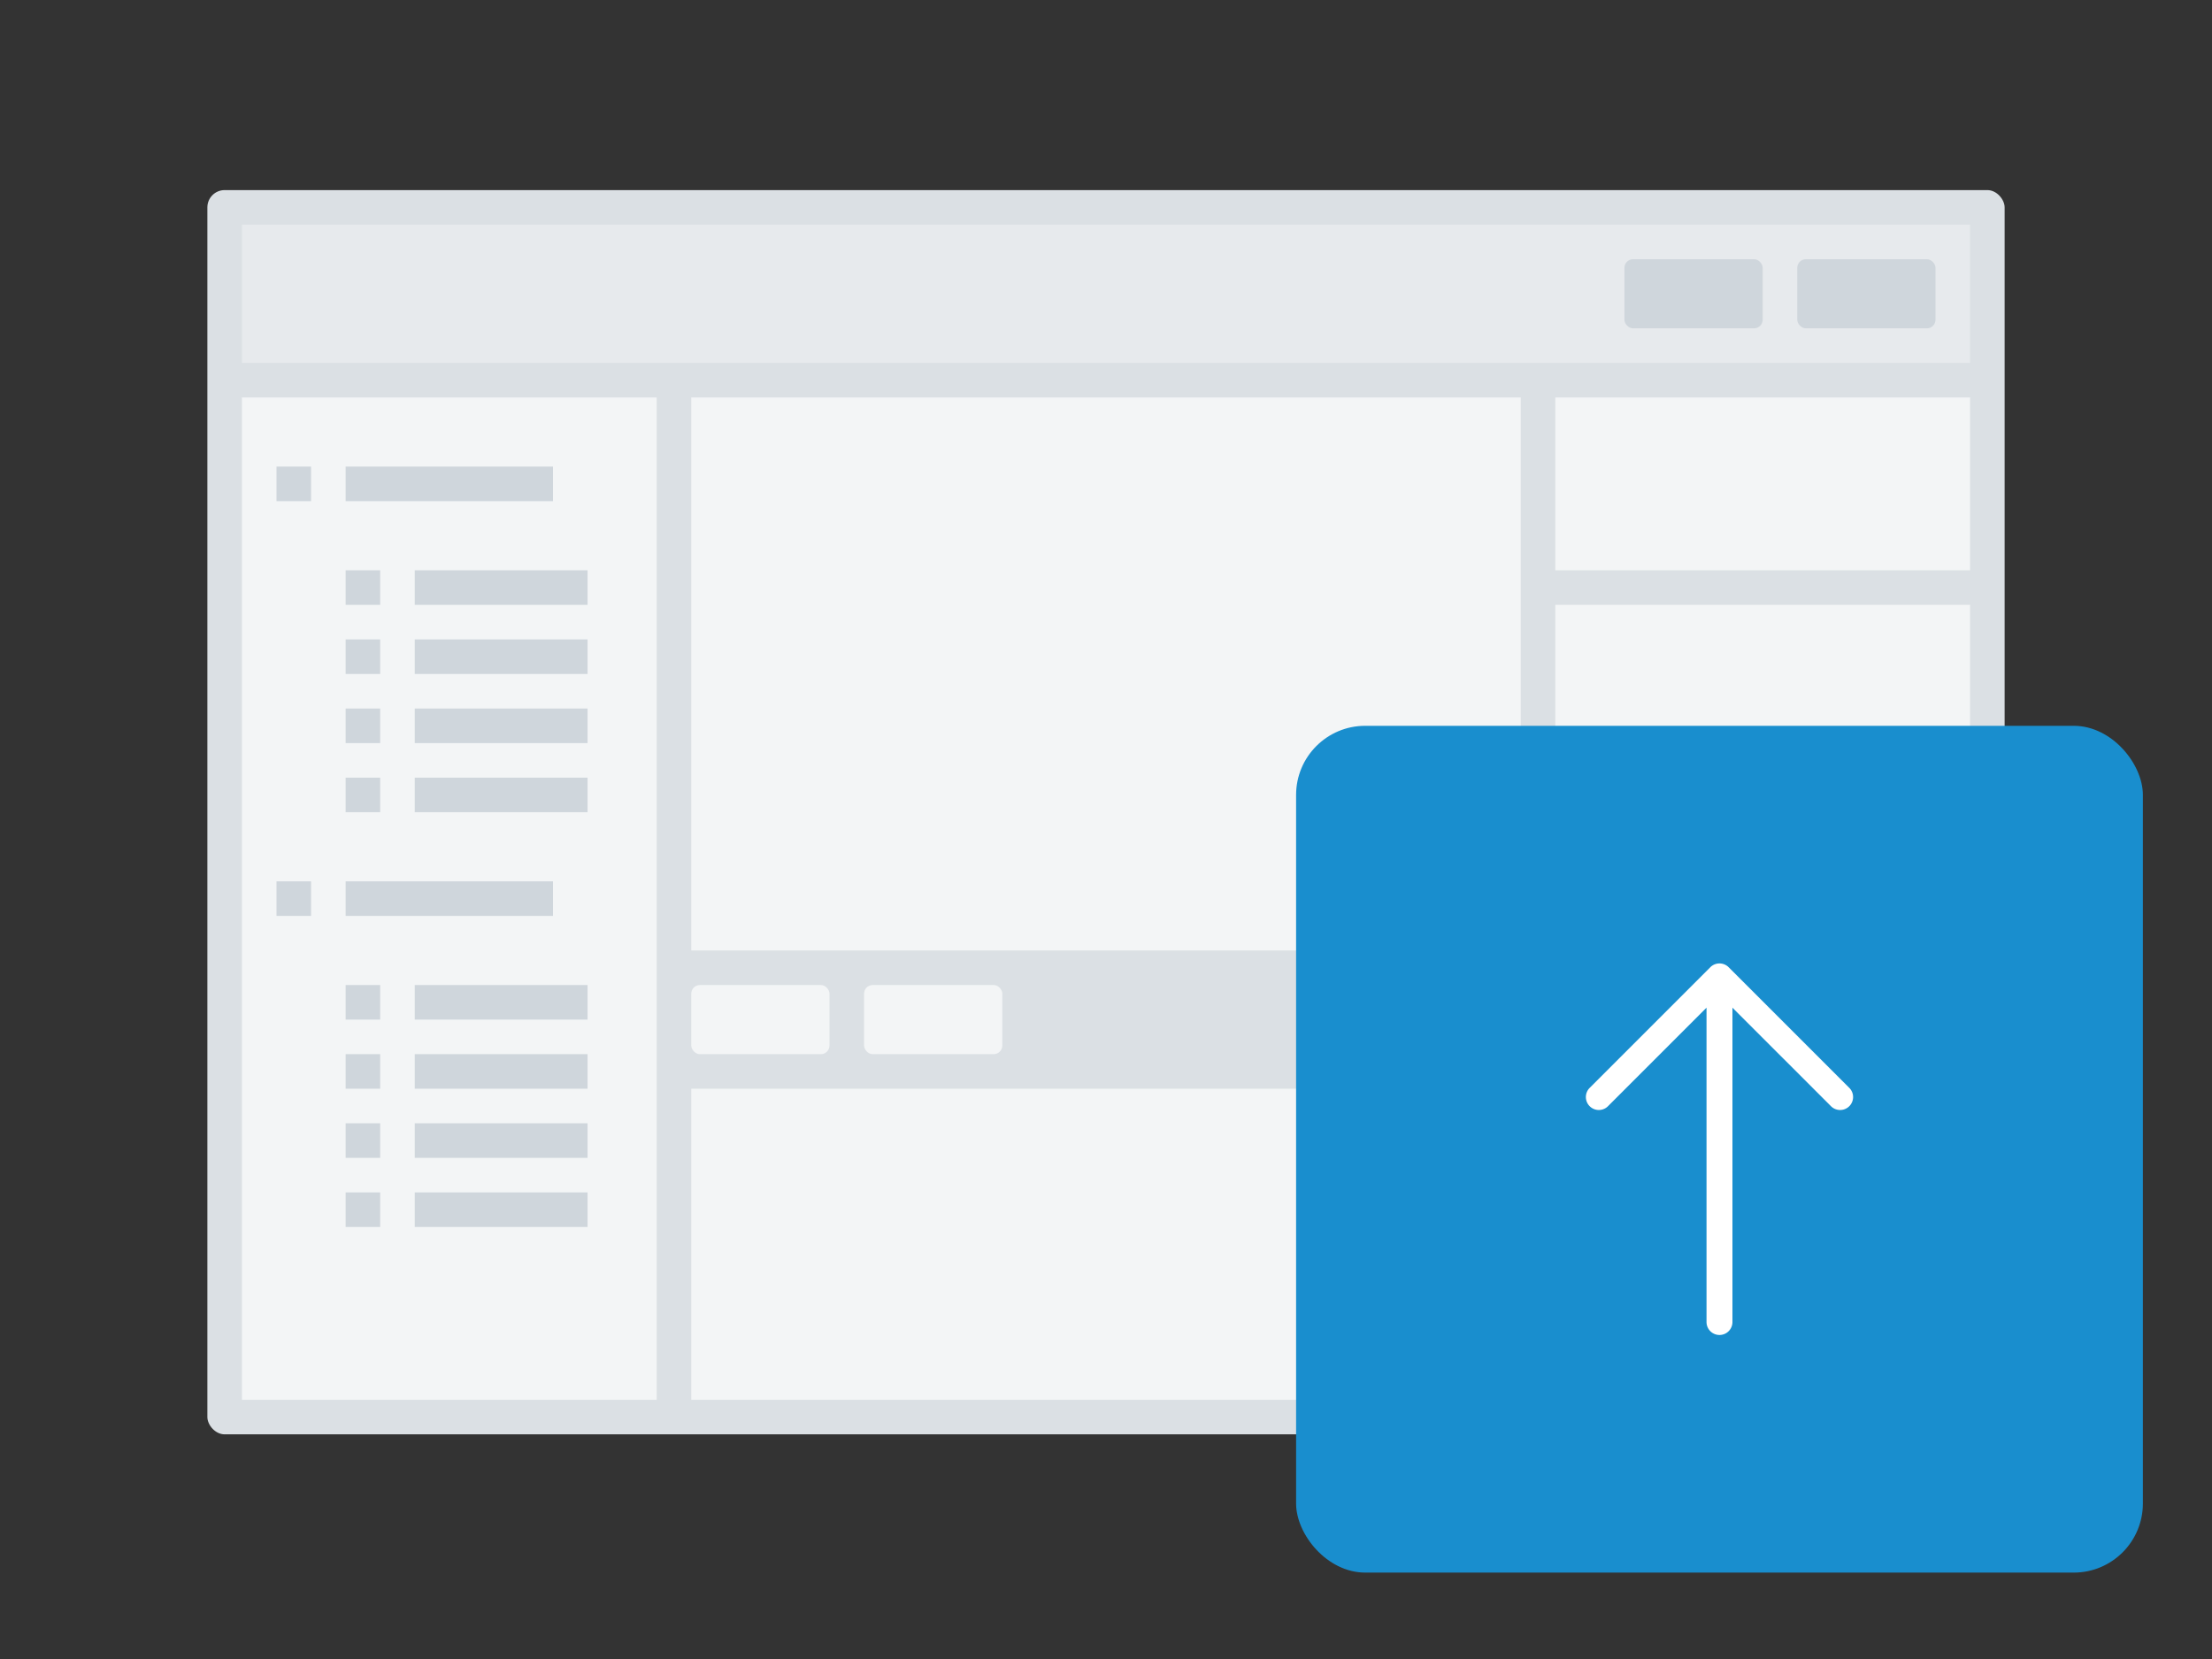 <svg xmlns="http://www.w3.org/2000/svg" xmlns:xlink="http://www.w3.org/1999/xlink" viewBox="0 0 128 96"><rect x="0" y="0" width="128" height="96" fill="#333333" stroke="none"/><defs><symbol id="a" data-name="icon_arrow-up" viewBox="0 0 49 49"><path fill="none" d="M0 0h49v49H0z"/><path d="M32.03 20.97l-7-7a.749.749 0 0 0-1.06 0l-7 7a.75.75 0 0 0 1.06 1.06l5.72-5.719V34.5a.75.75 0 0 0 1.5 0V16.311l5.72 5.719a.75.75 0 0 0 1.06-1.06z" fill="#fff"/></symbol></defs><rect x="12" y="11" width="104" height="72" rx="1" ry="1" fill="#dbe0e4"/><path fill="#f3f5f6" d="M40 63h48v18H40zM14 23h24v58H14zm76 0h24v10H90z"/><path fill="#8b9dad" d="M90 65h24v16H90z"/><path fill="#f3f5f6" d="M90 35h24v28H90z"/><path fill="#cfd6dc" d="M20 27h12v2H20zm-4 0h2v2h-2zm8 6h10v2H24zm0 4h10v2H24zm0 4h10v2H24zm-4-8h2v2h-2zm0 4h2v2h-2zm0 4h2v2h-2zm4 4h10v2H24zm-4 0h2v2h-2zm0 12h2v2h-2zm0 4h2v2h-2zm0 4h2v2h-2zm0-14h12v2H20zm-4 0h2v2h-2zm8 6h10v2H24zm0 4h10v2H24zm0 4h10v2H24zm-4 4h2v2h-2zm4 0h10v2H24z"/><path fill="#e7eaed" d="M14 13h100v8H14z"/><rect x="104" y="15" width="8" height="4" rx=".5" ry=".5" fill="#cfd6dc"/><rect x="94" y="15" width="8" height="4" rx=".5" ry=".5" fill="#cfd6dc"/><path fill="#f3f5f6" d="M40 23h48v32H40z"/><rect x="40" y="57" width="8" height="4" rx=".5" ry=".5" fill="#f3f5f6"/><rect x="50" y="57" width="8" height="4" rx=".5" ry=".5" fill="#f3f5f6"/><rect x="75" y="42" width="49" height="49" rx="4" ry="4" fill="#198ece"/><use width="49" height="49" transform="translate(75 42)" xlink:href="#a"/></svg>